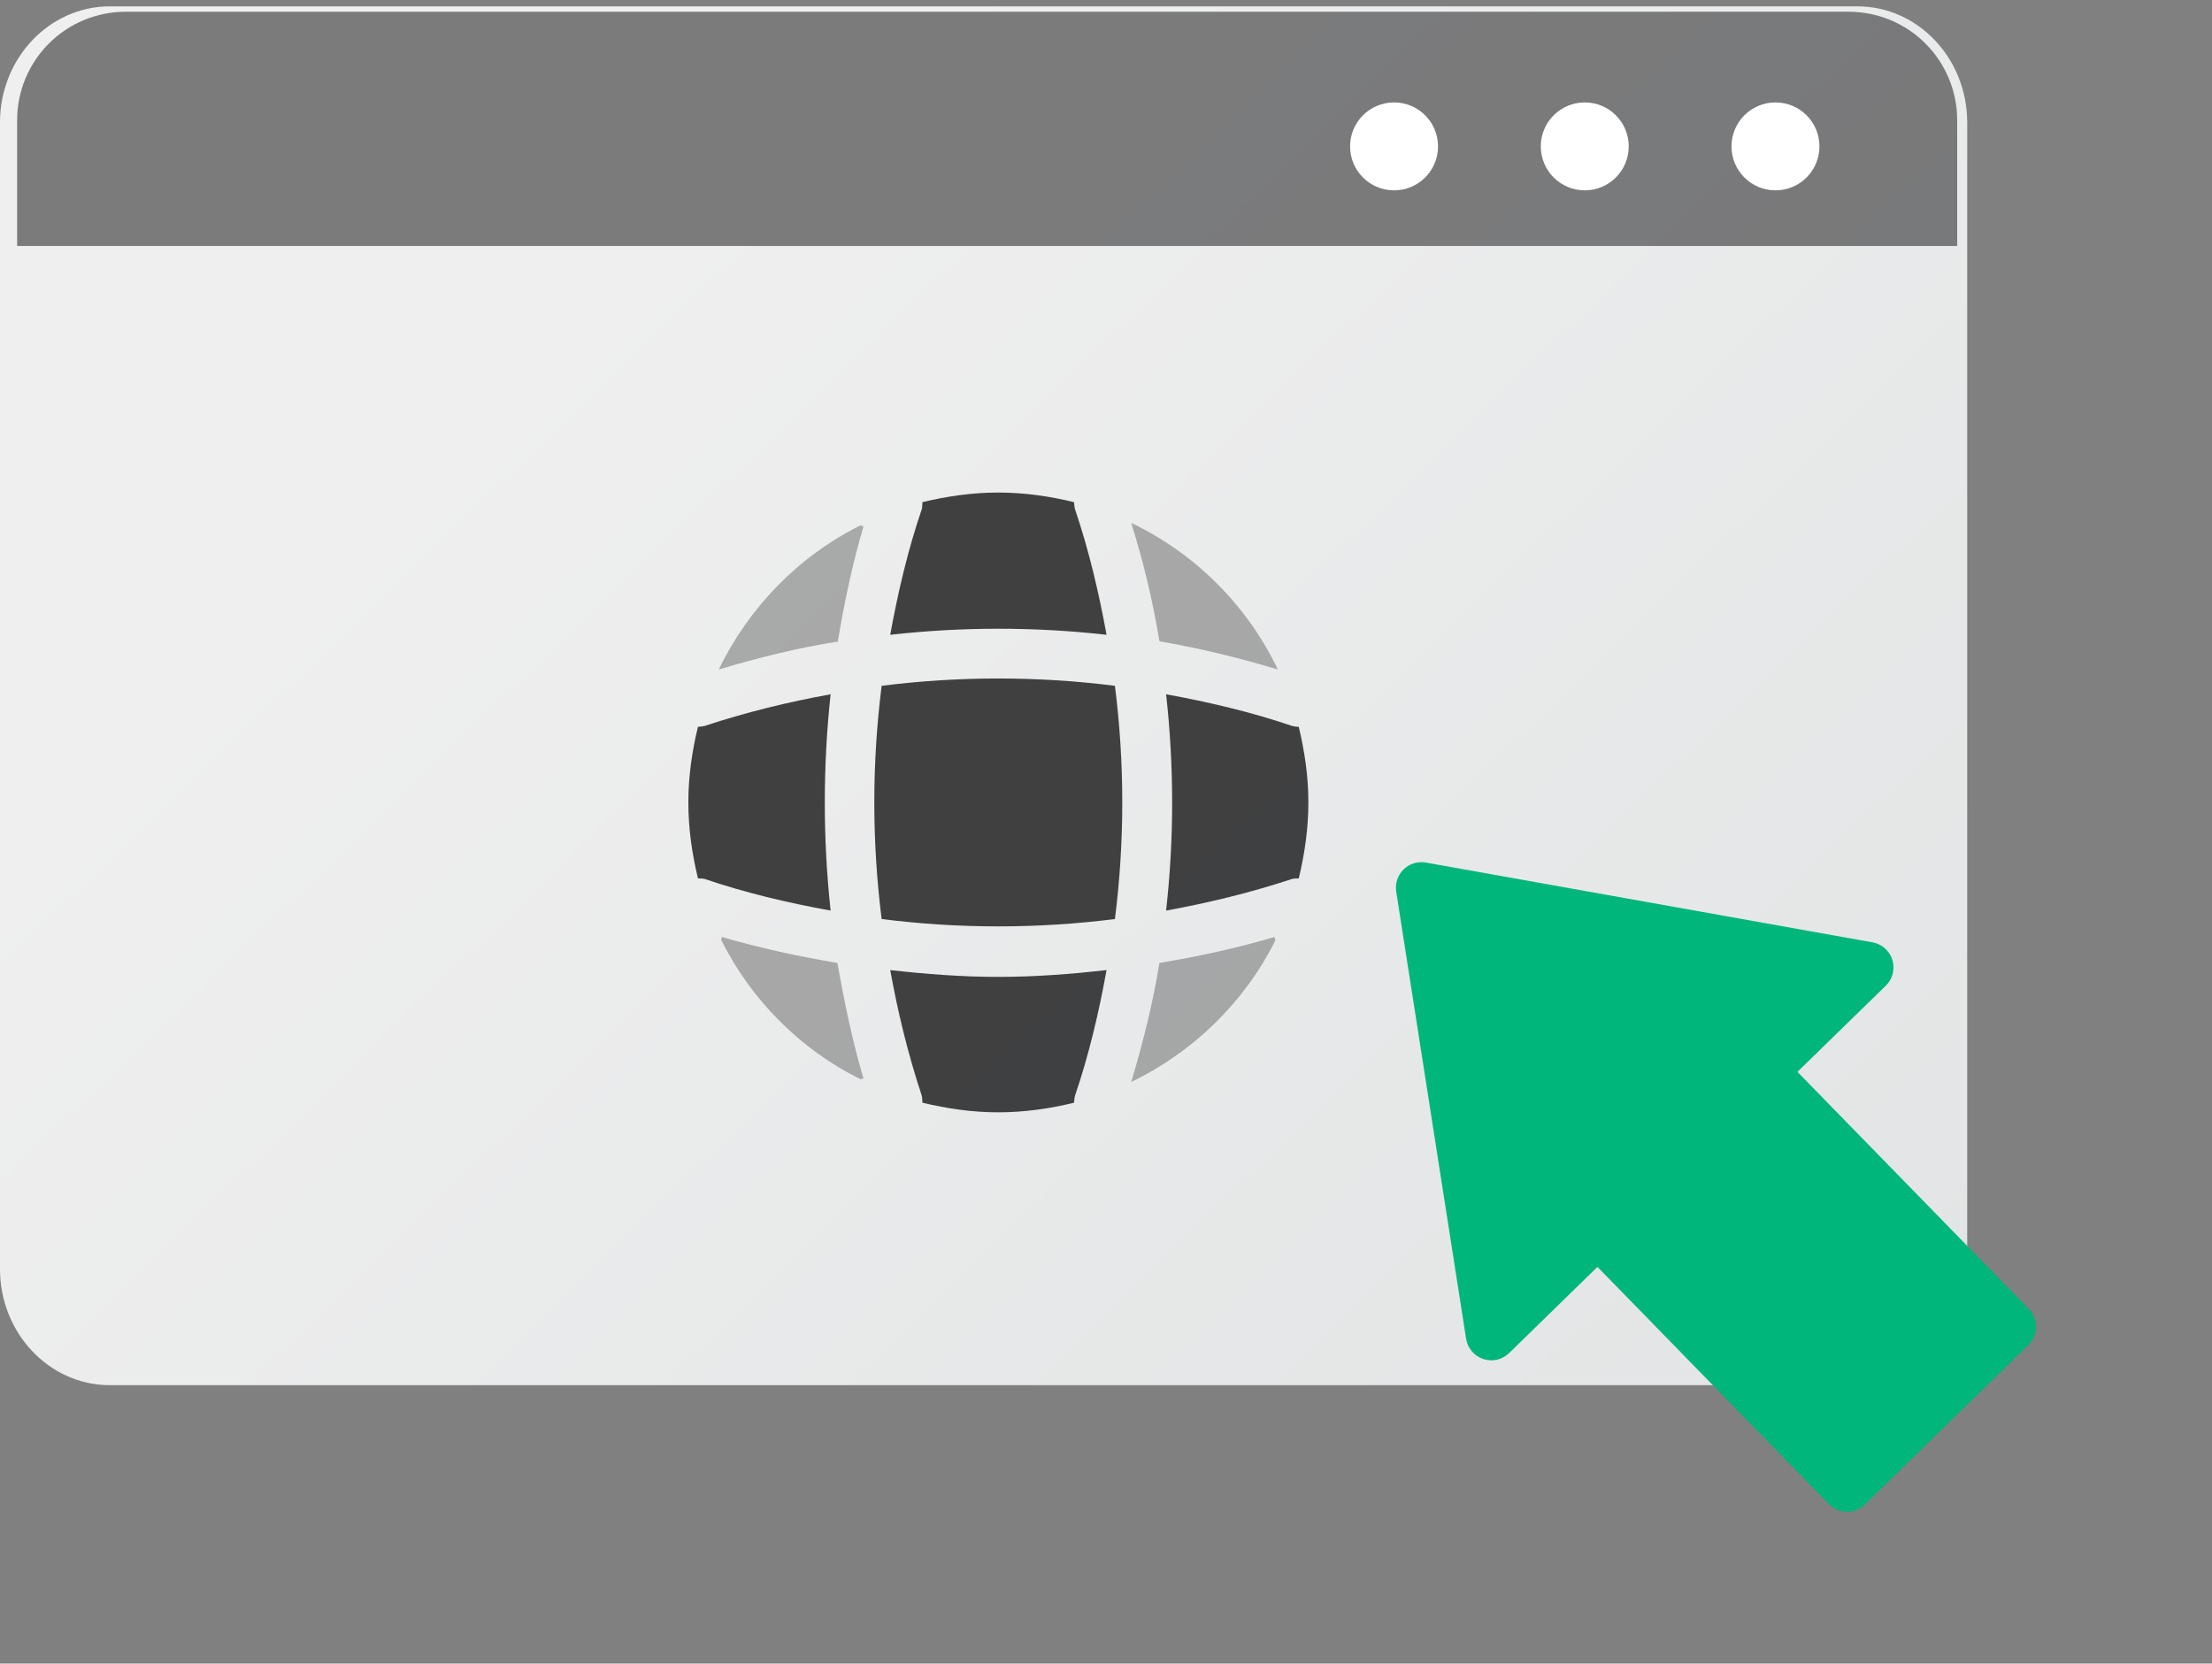 <svg xmlns="http://www.w3.org/2000/svg" width="113" height="85" viewBox="0 0 113 85" fill="none"><rect x="0" y="0" width="113" height="85" fill="#808080" stroke="none"/><g clip-path="url(#clip0_1156_5880)"><path d="M100.495 6.258V64.839C100.495 68.114 97.978 70.775 94.88 70.775H5.615C2.516 70.775 0 68.114 0 64.839V6.258C0 2.983 2.515 0.324 5.615 0.324H94.881C97.978 0.324 100.495 2.983 100.495 6.258Z" fill="url(#paint0_linear_1156_5880)"></path><path opacity="0.66" d="M99.983 6.136V12.569H0.875V6.136C0.876 4.668 1.46 3.26 2.498 2.222C3.536 1.184 4.944 0.601 6.412 0.6H94.446C95.914 0.601 97.322 1.184 98.36 2.222C99.398 3.26 99.982 4.668 99.983 6.136Z" fill="#161617" fill-opacity="0.8"></path><path d="M71.216 9.726C72.456 9.726 73.462 8.721 73.462 7.48C73.462 6.239 72.456 5.233 71.216 5.233C69.975 5.233 68.969 6.239 68.969 7.48C68.969 8.721 69.975 9.726 71.216 9.726Z" fill="white"></path><path d="M80.958 9.726C82.198 9.726 83.204 8.721 83.204 7.48C83.204 6.239 82.198 5.233 80.958 5.233C79.717 5.233 78.711 6.239 78.711 7.48C78.711 8.721 79.717 9.726 80.958 9.726Z" fill="white"></path><path d="M90.7 9.726C91.941 9.726 92.947 8.721 92.947 7.48C92.947 6.239 91.941 5.233 90.7 5.233C89.459 5.233 88.453 6.239 88.453 7.48C88.453 8.721 89.459 9.726 90.7 9.726Z" fill="white"></path><path opacity="0.4" d="M44.111 55.107C44.064 55.107 44 55.139 43.953 55.139C40.881 53.619 38.38 51.102 36.844 48.03C36.844 47.982 36.875 47.919 36.875 47.872C38.807 48.442 40.802 48.869 42.781 49.202C43.13 51.197 43.541 53.176 44.111 55.107Z" fill="#161617" fill-opacity="0.8"></path><path opacity="0.4" d="M65.152 48.046C63.584 51.197 60.972 53.746 57.789 55.282C58.391 53.271 58.897 51.244 59.23 49.202C61.225 48.869 63.188 48.442 65.12 47.872C65.104 47.935 65.152 47.998 65.152 48.046Z" fill="#161617" fill-opacity="0.8"></path><path opacity="0.4" d="M65.278 34.207C63.283 33.606 61.272 33.115 59.23 32.767C58.897 30.724 58.407 28.697 57.789 26.718C61.067 28.286 63.711 30.93 65.278 34.207Z" fill="#161617" fill-opacity="0.8"></path><path opacity="0.4" d="M44.113 26.893C43.543 28.824 43.131 30.788 42.799 32.783C40.756 33.099 38.73 33.606 36.719 34.208C38.255 31.025 40.804 28.413 43.955 26.845C44.002 26.845 44.065 26.893 44.113 26.893Z" fill="#161617" fill-opacity="0.8"></path><path d="M56.528 32.434C52.855 32.022 49.15 32.022 45.477 32.434C45.872 30.265 46.379 28.096 47.092 26.006C47.123 25.879 47.107 25.784 47.123 25.657C48.374 25.357 49.657 25.166 51.002 25.166C52.332 25.166 53.631 25.357 54.866 25.657C54.882 25.784 54.882 25.879 54.913 26.006C55.626 28.111 56.132 30.265 56.528 32.434Z" fill="#161617" fill-opacity="0.8"></path><path d="M42.432 46.526C40.247 46.13 38.093 45.623 36.003 44.911C35.877 44.879 35.782 44.895 35.655 44.879C35.354 43.628 35.164 42.346 35.164 41C35.164 39.67 35.354 38.372 35.655 37.137C35.782 37.121 35.877 37.121 36.003 37.089C38.109 36.392 40.247 35.87 42.432 35.474C42.036 39.148 42.036 42.852 42.432 46.526Z" fill="#161617" fill-opacity="0.8"></path><path d="M66.838 41C66.838 42.346 66.648 43.628 66.347 44.879C66.22 44.895 66.125 44.879 65.999 44.911C63.893 45.608 61.739 46.13 59.57 46.526C59.982 42.852 59.982 39.148 59.57 35.474C61.739 35.87 63.909 36.377 65.999 37.089C66.125 37.121 66.22 37.137 66.347 37.137C66.648 38.388 66.838 39.67 66.838 41Z" fill="#161617" fill-opacity="0.8"></path><path d="M56.528 49.566C56.132 51.751 55.626 53.904 54.913 55.994C54.882 56.121 54.882 56.216 54.866 56.343C53.631 56.643 52.332 56.833 51.002 56.833C49.657 56.833 48.374 56.643 47.123 56.343C47.107 56.216 47.123 56.121 47.092 55.994C46.395 53.888 45.872 51.751 45.477 49.566C47.313 49.772 49.15 49.914 51.002 49.914C52.855 49.914 54.707 49.772 56.528 49.566Z" fill="#161617" fill-opacity="0.8"></path><path d="M56.956 46.958C52.996 47.458 48.999 47.458 45.039 46.958C44.539 42.998 44.539 39.001 45.039 35.041C48.999 34.542 52.996 34.542 56.956 35.041C57.456 39.001 57.456 42.998 56.956 46.958Z" fill="#161617" fill-opacity="0.8"></path></g><g clip-path="url(#clip1_1156_5880)"><path d="M95.655 48.148L72.84 44.072C72.636 44.035 72.427 44.048 72.23 44.109C72.032 44.17 71.852 44.276 71.703 44.421L71.701 44.423C71.553 44.568 71.441 44.747 71.376 44.944C71.311 45.141 71.293 45.35 71.325 45.555L74.896 68.404C74.933 68.64 75.034 68.862 75.189 69.044C75.344 69.227 75.546 69.363 75.772 69.438C75.999 69.514 76.243 69.525 76.475 69.472C76.708 69.418 76.922 69.301 77.093 69.134L81.606 64.731L93.428 76.85C93.547 76.972 93.689 77.07 93.847 77.137C94.004 77.205 94.173 77.24 94.344 77.243C94.515 77.245 94.684 77.213 94.843 77.15C95.002 77.086 95.147 76.992 95.269 76.872L103.62 68.725C103.742 68.606 103.84 68.463 103.908 68.306C103.975 68.149 104.011 67.98 104.013 67.809C104.015 67.638 103.983 67.468 103.92 67.309C103.856 67.151 103.762 67.006 103.643 66.884L91.822 54.766L96.337 50.362C96.686 50.022 96.814 49.514 96.672 49.047C96.602 48.818 96.47 48.613 96.291 48.454C96.111 48.295 95.891 48.189 95.655 48.148Z" fill="#00B67B"></path></g><defs><linearGradient id="paint0_linear_1156_5880" x1="108.588" y1="94.728" x2="30.9" y2="14.09" gradientUnits="userSpaceOnUse"><stop stop-color="#DEE1E2"></stop><stop offset="1" stop-color="#EFEFEF"></stop></linearGradient><clipPath id="clip0_1156_5880"><rect width="101" height="71" fill="white"></rect></clipPath><clipPath id="clip1_1156_5880"><rect width="41.278" height="33.919" fill="white" transform="translate(88.648 84.451) rotate(-134.29)"></rect></clipPath></defs></svg>